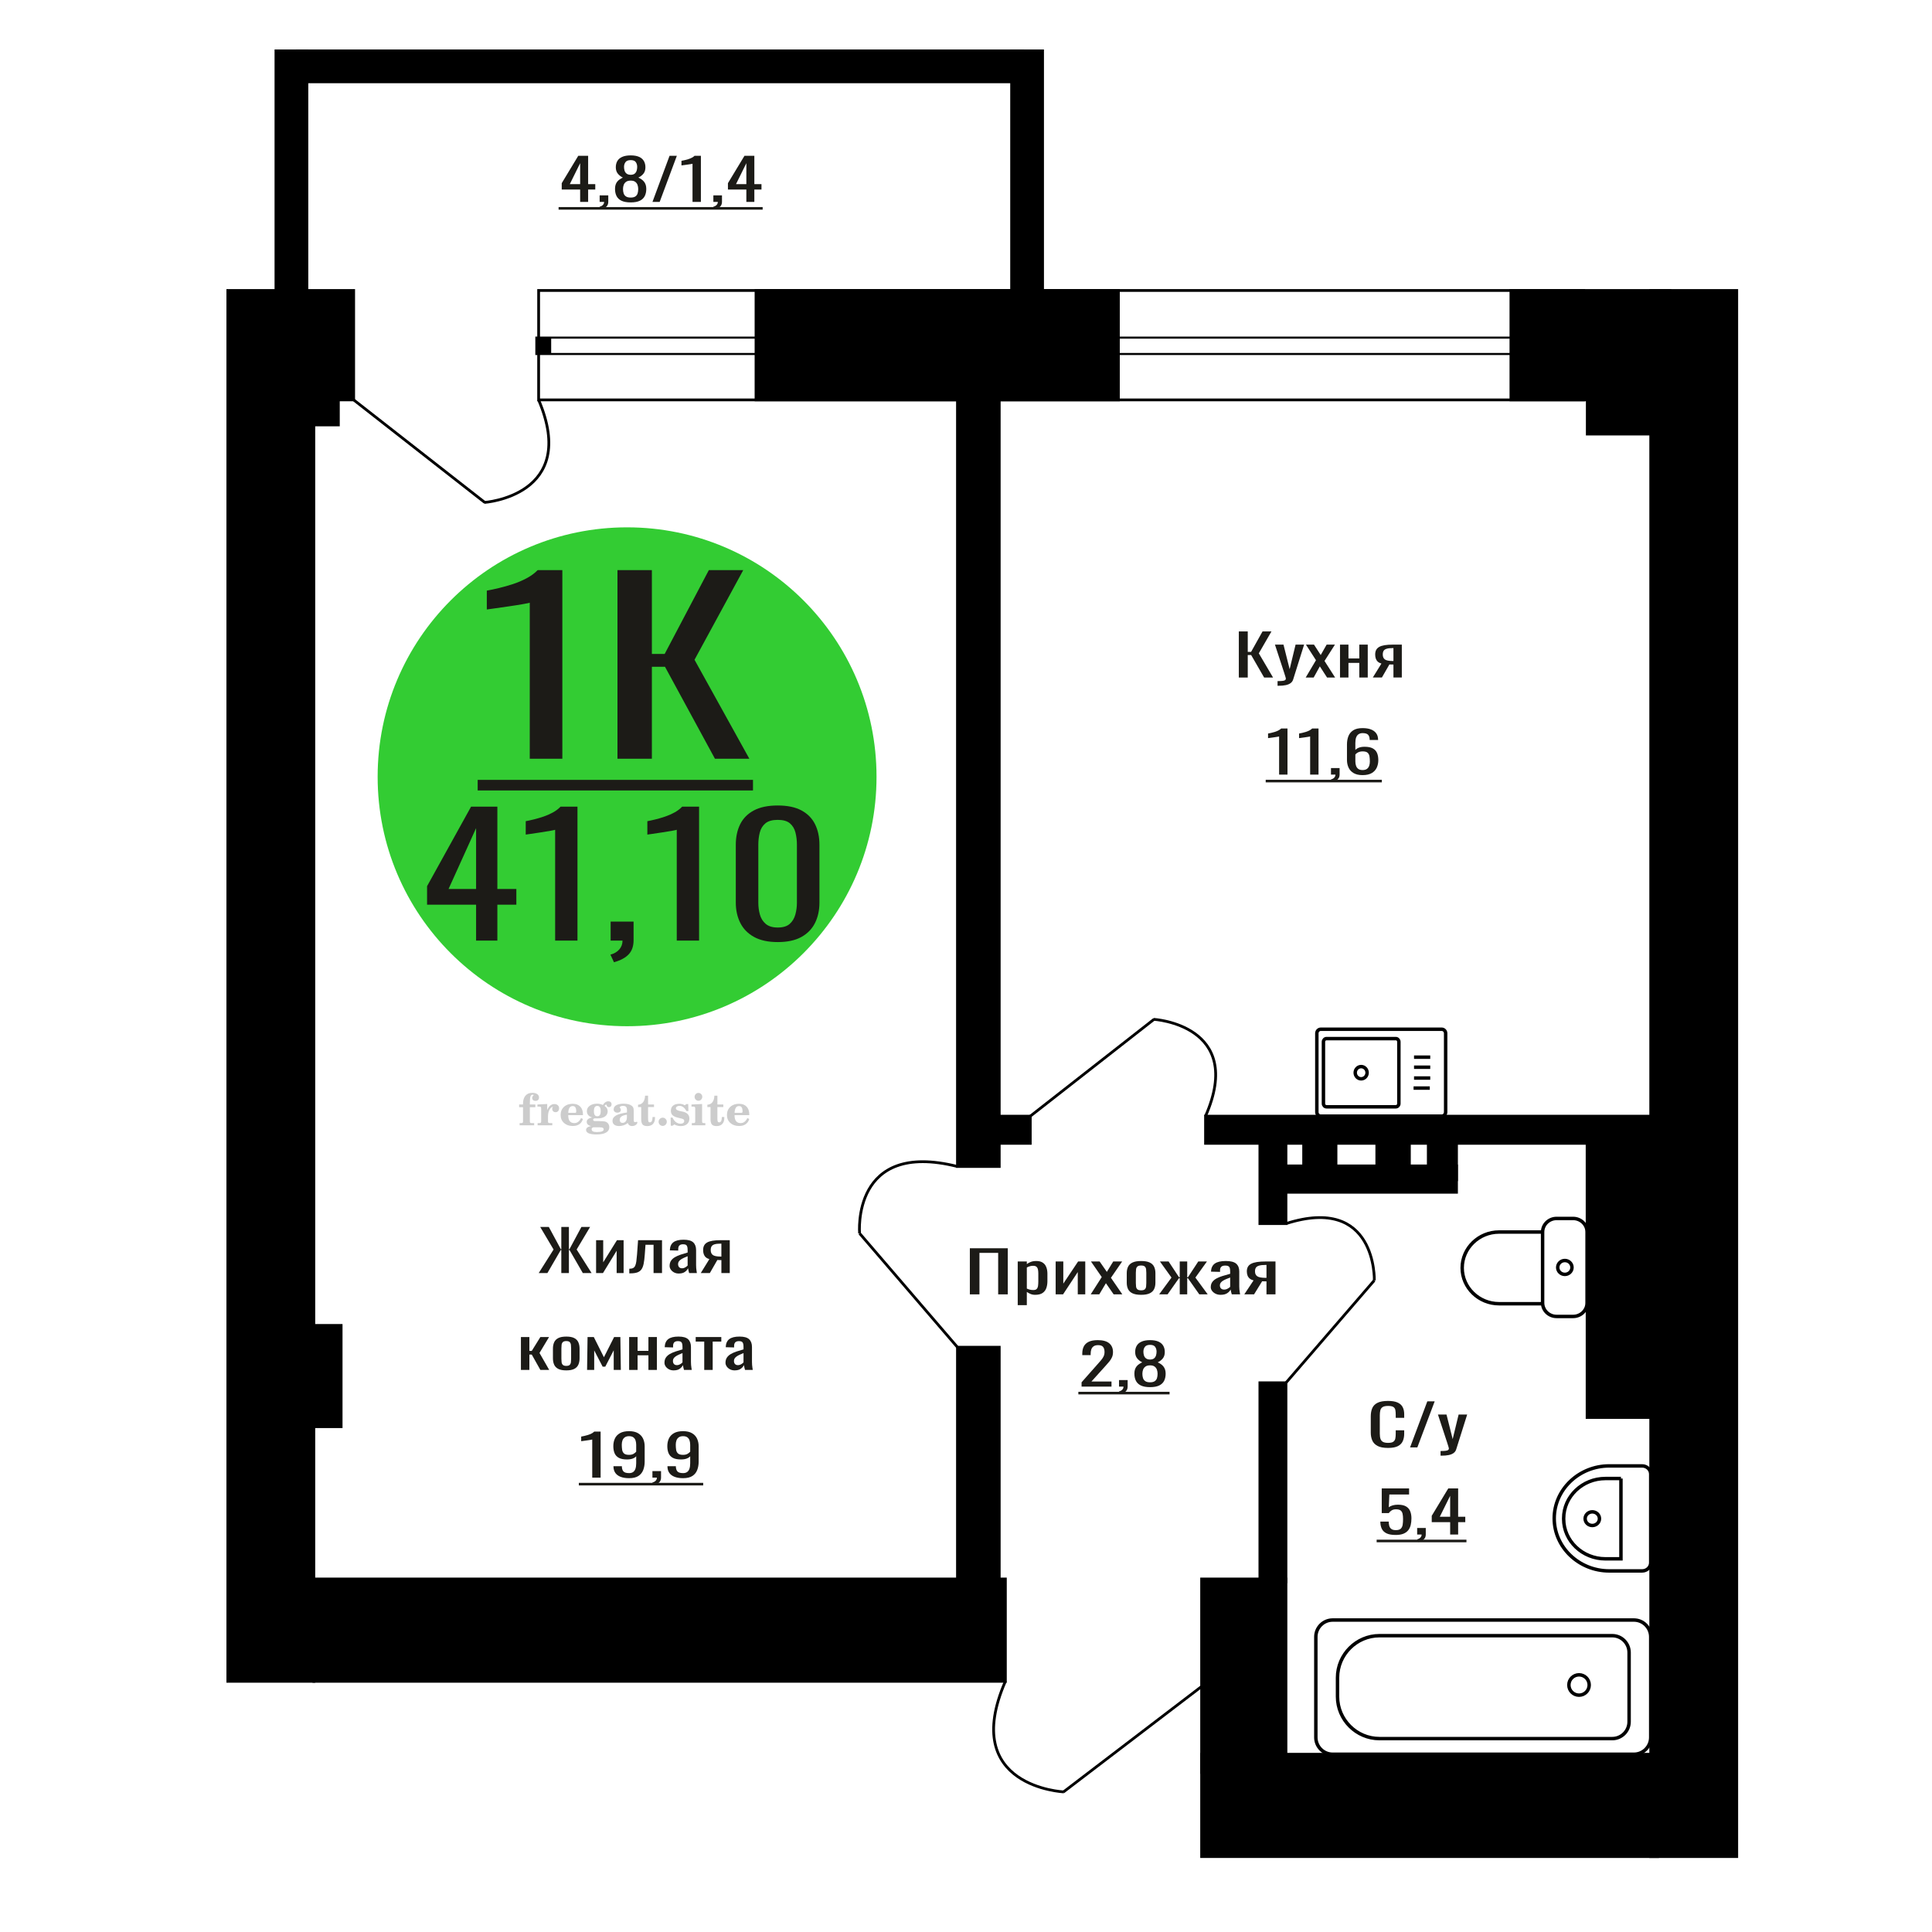 <?xml version="1.0" encoding="UTF-8"?>
<!DOCTYPE svg PUBLIC "-//W3C//DTD SVG 1.1//EN" "http://www.w3.org/Graphics/SVG/1.1/DTD/svg11.dtd">
<!-- Creator: CorelDRAW 2019 -->
<svg xmlns="http://www.w3.org/2000/svg" xml:space="preserve" width="140mm" height="140mm" version="1.1" style="shape-rendering:geometricPrecision; text-rendering:geometricPrecision; image-rendering:optimizeQuality; fill-rule:evenodd; clip-rule:evenodd"
viewBox="0 0 14000 14000"
 xmlns:xlink="http://www.w3.org/1999/xlink">
 <defs>
  <style type="text/css">
   <![CDATA[
    .str0 {stroke:black;stroke-width:25;stroke-miterlimit:22.926}
    .str1 {stroke:black;stroke-width:20;stroke-miterlimit:22.926}
    .fil1 {fill:none}
    .fil3 {fill:black}
    .fil2 {fill:#1C1B17}
    .fil4 {fill:#33CC33}
    .fil0 {fill:#1C1B17;fill-rule:nonzero}
    .fil5 {fill:#CCCCCC;fill-rule:nonzero}
   ]]>
  </style>
 </defs>
 <g id="Слой_x0020_1">
  <path class="fil0" d="M10058.24 10492.25c-32.92,0 -58.47,-4.95 -76.65,-14.84 -18.17,-9.9 -30.8,-23.24 -37.89,-40.01 -7.07,-16.77 -10.62,-35.46 -10.62,-56.08l0 -117.94c0,-22.55 3.55,-42.21 10.62,-58.98 7.09,-16.77 19.72,-29.76 37.89,-38.97 18.18,-9.21 43.73,-13.81 76.65,-13.81 29.07,0 52.12,3.85 69.16,11.54 17.03,7.7 29.27,18.7 36.74,33 7.46,14.29 11.19,31.47 11.19,51.54l0 26.4 -61.42 0 0 -23.51c0,-12.37 -0.86,-23.3 -2.59,-32.78 -1.72,-9.49 -6.4,-16.84 -14.05,-22.07 -7.66,-5.22 -20.48,-7.83 -38.46,-7.83 -18.38,0 -31.77,2.82 -40.19,8.45 -8.42,5.64 -13.88,13.61 -16.36,23.92 -2.49,10.31 -3.73,22.34 -3.73,36.08l0 132.38c0,16.77 1.91,30.04 5.74,39.8 3.83,9.76 10.15,16.7 18.94,20.82 8.8,4.13 20.67,6.19 35.6,6.19 17.59,0 30.23,-2.82 37.88,-8.46 7.65,-5.63 12.44,-13.4 14.36,-23.3 1.9,-9.89 2.86,-21.44 2.86,-34.64l0 -24.74 61.42 0 0 24.74c0,20.35 -3.44,38.29 -10.33,53.82 -6.89,15.53 -18.75,27.63 -35.59,36.29 -16.83,8.66 -40.57,12.99 -71.17,12.99z"/>
  <polygon id="1" class="fil0" points="10217.81,10488.54 10342.95,10154.5 10396.33,10154.5 10270.62,10488.54 "/>
  <path id="2" class="fil0" d="M10438.81 10548.34l0 -33.82c14.92,0 26.78,-0.48 35.59,-1.44 8.8,-0.97 15.12,-2.75 18.93,-5.36 3.83,-2.62 5.75,-6.26 5.75,-10.93 0,-2.48 -1.33,-7.98 -4.02,-16.5 -2.67,-8.52 -5.54,-17.59 -8.6,-27.22l-66.59 -202.89 61.99 0 44.77 178.15 43.05 -178.15 62 0 -79.22 251.56c-3.43,11.54 -9.75,20.68 -18.94,27.42 -9.19,6.74 -20.95,11.62 -35.3,14.64 -14.35,3.02 -31.67,4.54 -51.95,4.54l-7.46 0z"/>
  <path class="fil1 str0" d="M11500.71 8927.76l0 513.35c0,54.09 -45.5,98.34 -101.11,98.34l-120.21 0c-55.61,0 -101.11,-44.25 -101.11,-98.34l0 -513.35c0,-54.09 45.5,-98.34 101.11,-98.34l120.21 0c55.61,0 101.11,44.25 101.11,98.34zm-322.43 0l0 519.49 -315.66 0c-146.88,0 -267.05,-116.88 -267.05,-259.74l0 -0.01c0,-142.86 120.17,-259.74 267.05,-259.74l315.66 0zm212.97 256.67c0,27.8 -23.18,50.34 -51.76,50.34 -28.58,0 -51.75,-22.54 -51.75,-50.34 0,-27.8 23.17,-50.34 51.75,-50.34 28.58,0 51.76,22.54 51.76,50.34z"/>
  <path class="fil0" d="M10113.68 11122.92c-27.64,0 -49.59,-3.85 -65.88,-11.55 -16.27,-7.7 -27.91,-18.83 -34.92,-33.4 -6.99,-14.57 -10.5,-31.89 -10.5,-51.96l60.76 0c0,9.89 1.13,19.59 3.4,29.07 2.28,9.49 7.11,17.32 14.49,23.51 7.38,6.18 18.64,9.28 33.79,9.28 16.65,0 28.57,-3.51 35.78,-10.52 7.18,-7.01 11.73,-16.5 13.61,-28.45 1.9,-11.96 2.85,-25.5 2.85,-40.63 0,-15.12 -1.14,-27.97 -3.41,-38.55 -2.27,-10.59 -7.01,-18.7 -14.2,-24.33 -7.19,-5.64 -18.55,-8.46 -34.06,-8.46 -12.49,0 -23.1,2.82 -31.81,8.46 -8.7,5.63 -15.14,12.02 -19.31,19.17l-51.66 0 0 -178.98 198.17 0 0 44.13 -143.09 0 -3.98 92.38c7.57,-5.78 16.94,-10.31 28.1,-13.61 11.17,-3.3 23.95,-4.95 38.34,-4.95 24.99,0 44.57,4.26 58.77,12.78 14.19,8.52 24.23,20.21 30.1,35.05 5.86,14.85 8.8,31.9 8.8,51.14 0,17.05 -1.71,32.92 -5.11,47.63 -3.4,14.71 -9.37,27.49 -17.89,38.35 -8.52,10.86 -20.16,19.32 -34.92,25.37 -14.76,6.04 -33.5,9.07 -56.22,9.07z"/>
  <path id="1" class="fil0" d="M10278.37 11173.64l-9.66 -18.97c10.22,-2.47 18.26,-6.8 24.13,-12.99 5.86,-6.18 8.8,-13.54 8.8,-22.06l-32.36 0 0 -47.42 62.46 0 0 46.6c0,14.57 -4.35,26.18 -13.06,34.84 -8.71,8.66 -22.15,15.33 -40.31,20z"/>
  <path id="2" class="fil0" d="M10508.35 11119.62l0 -89.49 -133.44 0 0 -46.19 119.81 -198.36 71.54 0 0 205.37 51.68 0 0 39.18 -51.68 0 0 89.49 -57.91 0zm-74.96 -128.67l74.96 0 0 -151.76 -74.96 151.76z"/>
  <polygon id="3" class="fil2" points="9975.69,11157.11 10626.45,11157.11 10626.45,11175.86 9975.69,11175.86 "/>
  <path class="fil1 str0" d="M11961.74 10681.68l0 642.64c0,32.54 -27.89,59.15 -61.99,59.15l-238.56 0c-219.31,0 -398.74,-171.21 -398.74,-380.47l0 -0.01c0,-209.26 179.43,-380.47 398.74,-380.47l238.56 0c34.1,0 61.99,26.62 61.99,59.16zm-215.74 32.17l0 581.99 -112.37 0c-166.5,0 -302.74,-129.99 -302.74,-288.87l0 -4.25c0,-158.87 136.24,-288.87 302.74,-288.87l112.37 0zm-155.68 291c0,27.34 -23.23,49.5 -51.88,49.5 -28.65,0 -51.88,-22.16 -51.88,-49.5 0,-27.34 23.23,-49.51 51.88,-49.51 28.65,0 51.88,22.17 51.88,49.51z"/>
  <path class="fil1 str1" d="M6228.89 8937.47c0,0 -60.3,-678.25 709.26,-484.62"/>
  <line class="fil1 str1" x1="6938.15" y1="9762.54" x2="6228.89" y2= "8937.47" />
  <polygon class="fil3 str1" points="10948.67,2104.87 10948.67,2897.78 12100.83,2897.78 12100.83,2104.87 "/>
  <polygon class="fil3 str1" points="12109.25,8122.11 11500.71,8122.11 11500.71,10271.75 12109.25,10271.75 "/>
  <circle class="fil4" cx="4544.09" cy="5628.85" r="1807.56"/>
  <path class="fil0" d="M3449.91 6815.86l0 -260.03 -355.24 0 0 -134.21 318.96 -576.39 190.45 0 0 596.76 137.56 0 0 113.84 -137.56 0 0 260.03 -154.17 0zm-199.54 -373.87l199.54 0 0 -440.98 -199.54 440.98z"/>
  <path id="1" class="fil0" d="M4022.8 6815.86l0 -802.87c-1.01,0.8 -12.35,3.2 -34.01,7.19 -21.67,4 -46.11,7.99 -73.32,11.99 -27.21,3.99 -51.39,7.58 -72.56,10.78 -21.15,3.2 -32.24,4.79 -33.25,4.79l0 -97.06c17.13,-3.2 37.04,-7.59 59.71,-13.18 22.68,-5.59 45.85,-12.38 69.53,-20.37 23.69,-7.99 46.36,-17.98 68.03,-29.96 21.66,-11.98 40.05,-25.96 55.17,-41.94l122.44 0 0 970.63 -161.74 0z"/>
  <path id="2" class="fil0" d="M4449.07 6972.84l-25.7 -55.12c27.21,-7.19 48.63,-19.78 64.25,-37.75 15.61,-17.98 23.42,-39.34 23.42,-64.11l-86.15 0 0 -137.81 166.27 0 0 135.41c0,42.34 -11.58,76.1 -34.77,101.26 -23.17,25.17 -58.95,44.54 -107.32,58.12z"/>
  <path id="3" class="fil0" d="M4904.06 6815.86l0 -802.87c-1.01,0.8 -12.35,3.2 -34.01,7.19 -21.67,4 -46.1,7.99 -73.31,11.99 -27.21,3.99 -51.39,7.58 -72.56,10.78 -21.16,3.2 -32.24,4.79 -33.25,4.79l0 -97.06c17.13,-3.2 37.03,-7.59 59.7,-13.18 22.68,-5.59 45.85,-12.38 69.53,-20.37 23.69,-7.99 46.36,-17.98 68.03,-29.96 21.66,-11.98 40.05,-25.96 55.18,-41.94l122.44 0 0 970.63 -161.75 0z"/>
  <path id="4" class="fil0" d="M5635.68 6826.64c-69.53,0 -126.73,-12.38 -171.57,-37.14 -44.85,-24.77 -78.1,-58.72 -99.76,-101.86 -21.67,-43.14 -32.5,-92.27 -32.5,-147.39l0 -418.21c0,-56.72 10.58,-106.45 31.75,-149.19 21.15,-42.74 54.16,-76.09 99.01,-100.06 44.84,-23.97 102.53,-35.95 173.07,-35.95 70.54,0 127.99,11.98 172.33,35.95 44.34,23.97 77.08,57.32 98.25,100.06 21.17,42.74 31.74,92.47 31.74,149.19l0 418.21c0,55.92 -10.82,105.45 -32.49,148.59 -21.68,43.14 -54.68,76.89 -99.02,101.26 -44.34,24.36 -101.28,36.54 -170.81,36.54zm0 -105.45c38.3,0 67.27,-8.78 86.93,-26.36 19.64,-17.57 33.25,-40.14 40.8,-67.7 7.56,-27.56 11.35,-56.12 11.35,-85.68l0 -420.61c0,-31.16 -3.54,-60.51 -10.59,-88.08 -7.05,-27.56 -20.41,-49.73 -40.06,-66.5 -19.64,-16.78 -49.12,-25.17 -88.43,-25.17 -39.29,0 -69.03,8.39 -89.18,25.17 -20.16,16.77 -33.76,38.94 -40.81,66.5 -7.05,27.57 -10.59,56.92 -10.59,88.08l0 420.61c0,29.56 3.79,58.12 11.34,85.68 7.56,27.56 21.66,50.13 42.33,67.7 20.66,17.58 49.62,26.36 86.91,26.36z"/>
  <path class="fil0" d="M3838.79 5497.9l0 -1130.3c-1.46,1.12 -18.03,4.5 -49.66,10.12 -31.63,5.62 -67.3,11.25 -107.03,16.87 -39.72,5.62 -75.04,10.68 -105.92,15.18 -30.9,4.5 -47.09,6.75 -48.56,6.75l0 -136.65c25.01,-4.5 54.06,-10.68 87.17,-18.56 33.1,-7.87 66.94,-17.43 101.52,-28.67 34.57,-11.25 67.68,-25.31 99.31,-42.18 31.63,-16.87 58.48,-36.55 80.55,-59.05l178.76 0 0 1366.49 -236.14 0z"/>
  <polygon id="1" class="fil0" points="4474.38,5497.9 4474.38,4131.41 4723.77,4131.41 4723.77,4738.74 4816.45,4738.74 5136.46,4131.41 5385.83,4131.41 5032.73,4780.92 5429.97,5497.9 5180.59,5497.9 4818.66,4831.53 4723.77,4831.53 4723.77,5497.9 "/>
  <polygon id="2" class="fil2" points="3461.41,5651.27 5456.46,5651.27 5456.46,5727.95 3461.41,5727.95 "/>
  <path class="fil5" d="M3761.88 8023.5l0 -20 28.15 0 0 -6.35c0,-24.71 5.87,-43.87 17.67,-57.58 11.8,-13.7 28.37,-20.53 49.64,-20.53 14.92,0 26.72,3.07 35.45,9.16 8.74,6.08 13.13,14.28 13.13,24.6 0,7.68 -2.33,13.71 -6.99,18.1 -4.65,4.39 -11.11,6.56 -19.42,6.56 -6.82,0 -12.38,-2.01 -16.67,-6.03 -4.28,-4.02 -6.45,-9.21 -6.45,-15.5 0,-6.62 2.96,-12.49 8.94,-17.68 1.22,-1.22 1.85,-2.01 1.85,-2.33 0,-1.11 -0.53,-1.96 -1.53,-2.43 -1.06,-0.53 -2.75,-0.8 -5.13,-0.8 -7.89,0 -13.34,4.03 -16.36,12.02 -3.07,7.99 -4.6,24.23 -4.6,48.73l0 10.06 39.95 0 0 20 -39.95 0 0 102.87c0,4.66 0.95,7.83 2.91,9.52 1.96,1.7 5.72,2.54 11.27,2.54l16.94 0 0 15.88 -105.41 0 0 -15.88 13.91 -0.31c4.24,-0.21 7.09,-1.11 8.63,-2.81 1.48,-1.64 2.22,-4.6 2.22,-8.94l0 -102.87 -28.15 0z"/>
  <path id="1" class="fil5" d="M3895.76 8154.31l0 -15.88 14.87 -0.31c4.34,-0.32 7.25,-1.27 8.68,-2.86 1.43,-1.59 2.17,-4.55 2.17,-8.89l0 -95.04c0,-5.08 -1.11,-8.47 -3.39,-10.11 -2.27,-1.64 -6.98,-2.48 -14.13,-2.48 -0.95,0 -2.48,0.05 -4.6,0.16 -2.12,0.1 -3.7,0.15 -4.87,0.15l0 -15.55 70.75 -3.5 0 43.71c6.25,-14.34 13.65,-25.18 22.39,-32.49 8.67,-7.25 18.46,-10.9 29.42,-10.9 10.16,0 18.41,2.86 24.76,8.52 6.35,5.72 9.53,12.97 9.53,21.86 0,8.67 -2.33,15.61 -7.04,20.85 -4.71,5.23 -10.9,7.83 -18.57,7.83 -7.15,0 -12.97,-2.28 -17.47,-6.88 -4.49,-4.61 -6.77,-10.59 -6.77,-17.94 0,-2.91 0.48,-5.56 1.43,-8.04 0.9,-2.49 2.38,-4.87 4.34,-7.15 -11.8,3.81 -20.75,12.01 -26.94,24.5 -6.19,12.49 -9.31,28.79 -9.31,48.84l0 33.66c0,4.34 0.74,7.3 2.22,8.94 1.54,1.7 4.39,2.6 8.63,2.81l20.27 0.31 0 15.88 -106.37 0z"/>
  <path id="2" class="fil5" d="M4210.14 8101.92l13.97 6.67c-4.97,16.62 -13.65,29.26 -26.09,37.89 -12.48,8.62 -28.31,12.91 -47.51,12.91 -26.36,0 -47.58,-7.41 -63.77,-22.17 -16.14,-14.77 -24.23,-34.13 -24.23,-58.1 0,-23.92 8.04,-43.4 24.07,-58.32 16.09,-14.92 37.1,-22.38 63.03,-22.38 23.65,0 42.01,6.82 55.14,20.53 13.12,13.65 19.68,32.86 19.68,57.52l0 4.18 -106.68 0 0 2.17c0,18.36 3.7,32.23 11.06,41.59 7.41,9.37 18.41,14.02 32.97,14.02 10.63,0 20,-3.06 28.04,-9.2 8.1,-6.14 14.87,-15.24 20.32,-27.31zm-92.39 -37.78l48.79 0c3.33,0 5.66,-0.74 6.98,-2.17 1.33,-1.43 2.02,-4.07 2.02,-7.94 0,-13.65 -2.07,-23.6 -6.14,-29.79 -4.08,-6.19 -10.48,-9.31 -19.26,-9.31 -10.11,0 -17.84,4.07 -23.18,12.17 -5.29,8.15 -8.36,20.48 -9.21,37.04z"/>
  <path id="3" class="fil5" d="M4282.74 8160.08c-10.26,-2.59 -17.99,-6.41 -23.23,-11.54 -5.23,-5.13 -7.83,-11.43 -7.83,-19 0,-8.36 3.44,-15.24 10.37,-20.69 6.94,-5.39 16.94,-9.1 29.96,-11.06 -12.81,-3.43 -22.55,-9.04 -29.27,-16.93 -6.72,-7.83 -10.1,-17.41 -10.1,-28.68 0,-16.09 6.82,-29.21 20.47,-39.26 13.66,-10.11 31.49,-15.14 53.5,-15.14 7.78,0 15.08,0.8 22.02,2.33 6.93,1.54 13.65,3.86 20.16,6.93l5.45 -7.88c4.23,-6.03 9.31,-10.64 15.18,-13.92 5.88,-3.28 12.02,-4.92 18.42,-4.92 7.04,0 12.75,2.01 17.2,6.03 4.44,4.08 6.67,9.26 6.67,15.56 0,6.19 -1.7,11.27 -5.14,15.13 -3.38,3.87 -7.83,5.82 -13.28,5.82 -3.76,0 -6.93,-0.79 -9.63,-2.38 -2.7,-1.64 -4.87,-4.07 -6.51,-7.35 -0.63,-1.27 -1,-2.81 -1.22,-4.66 -0.31,-2.59 -1.43,-3.91 -3.28,-4.02 -1.85,0 -3.91,0.9 -6.19,2.7 -2.27,1.8 -4.13,4.07 -5.55,6.82 7.83,5.4 13.54,11.17 17.14,17.36 3.6,6.25 5.4,13.39 5.4,21.43 0,16.14 -6.56,28.79 -19.63,37.94 -13.07,9.16 -31.23,13.76 -54.46,13.76 -1.95,0 -4.71,-0.1 -8.25,-0.32 -3.49,-0.21 -6.03,-0.31 -7.57,-0.31 -4.87,0 -8.68,0.9 -11.37,2.75 -2.76,1.8 -4.13,4.29 -4.13,7.46 0,3.65 1.21,6.19 3.65,7.62 2.43,1.43 6.67,2.17 12.75,2.17l23.02 0c12.07,0 22.6,0.37 31.54,1.16 8.99,0.8 15.13,1.8 18.57,3.02 8.68,3.12 15.45,8.26 20.32,15.5 4.87,7.25 7.31,15.62 7.31,25.09 0,16.72 -7.94,29.58 -23.82,38.57 -15.87,9 -38.63,13.5 -68.31,13.5 -25.24,0 -44.24,-2.75 -56.99,-8.2 -12.76,-5.51 -19.16,-13.66 -19.16,-24.5 0,-7.15 3.12,-13.08 9.31,-17.89 6.19,-4.82 15.03,-8.15 26.51,-10zm15.62 8.84c-4.03,1.64 -6.88,3.54 -8.58,5.66 -1.69,2.11 -2.54,4.87 -2.54,8.31 0,6.93 3.02,12.06 9,15.34 5.98,3.33 15.29,4.98 27.94,4.98 17.14,0 29.84,-1.59 38.05,-4.71 8.2,-3.18 12.33,-8.05 12.33,-14.72 0,-5.23 -2.23,-9.04 -6.67,-11.37 -4.45,-2.33 -12.07,-3.49 -22.86,-3.49l-46.67 0zm5.39 -117.59c0,13.07 1.96,22.6 5.88,28.58 3.97,5.98 10.1,8.99 18.52,8.99 8.46,0 14.71,-3.01 18.78,-9.1 4.02,-6.03 6.04,-15.5 6.04,-28.47 0,-12.7 -2.02,-22.12 -6.04,-28.2 -4.07,-6.09 -10.32,-9.16 -18.78,-9.16 -8.42,0 -14.55,3.07 -18.52,9.16 -3.92,6.08 -5.88,15.5 -5.88,28.2z"/>
  <path id="4" class="fil5" d="M4542.88 8077.47c-18.79,3.02 -32.17,7.47 -40.11,13.34 -7.99,5.87 -11.96,14.13 -11.96,24.82 0,6.51 1.8,11.64 5.34,15.5 3.55,3.81 8.37,5.72 14.35,5.72 9.78,0 17.67,-3.65 23.54,-10.96 5.88,-7.3 8.84,-17.3 8.84,-30l0 -18.42zm49.21 40.22c0,5.08 0.9,8.68 2.7,10.85 1.8,2.17 4.76,3.23 8.79,3.23 1.85,0 3.96,-0.53 6.35,-1.64 2.38,-1.06 3.86,-1.59 4.49,-1.59 1.22,0 2.23,0.37 2.97,1.22 0.68,0.84 1.06,2.01 1.06,3.59 0,6.62 -3.76,12.65 -11.33,18.16 -7.57,5.45 -16.61,8.2 -27.15,8.2 -7.88,0 -14.6,-2.07 -20.16,-6.25 -5.61,-4.18 -8.89,-9.57 -9.94,-16.14 -8.68,7.09 -18.53,12.6 -29.53,16.51 -11.01,3.92 -22.33,5.88 -34.03,5.88 -15.18,0 -26.99,-3.28 -35.35,-9.9 -8.36,-6.61 -12.54,-15.93 -12.54,-27.94 0,-15.98 8.42,-28.84 25.19,-38.47 16.78,-9.68 43.34,-16.93 79.59,-21.8l0 -17.25c0,-11.17 -2.22,-19.05 -6.67,-23.71 -4.44,-4.65 -11.85,-6.98 -22.17,-6.98 -6.72,0 -12.38,1.11 -16.94,3.33 -4.6,2.22 -6.93,4.82 -6.93,7.67 0,0.74 1.38,2.86 4.13,6.41 2.75,3.49 4.13,7.41 4.13,11.8 0,5.98 -2.33,10.79 -7.04,14.5 -4.71,3.65 -10.85,5.5 -18.36,5.5 -7.68,0 -14.03,-2.22 -19.11,-6.67 -5.02,-4.44 -7.56,-10 -7.56,-16.72 0,-13.23 6.35,-23.49 19.05,-30.8 12.75,-7.25 30.69,-10.9 53.97,-10.9 13.02,0 24.45,1.33 34.35,3.97 9.84,2.59 17.99,6.51 24.39,11.64 5.08,3.97 8.63,8.42 10.64,13.44 2.01,4.98 3.01,12.65 3.01,22.97l0 67.89z"/>
  <path id="5" class="fil5" d="M4745.93 8094.3c0,0.74 0.1,1.85 0.26,3.34 0.16,1.48 0.21,2.59 0.21,3.33 0,18.57 -4.92,33.07 -14.76,43.5 -9.9,10.37 -23.6,15.56 -41.12,15.56 -15.98,0 -27.36,-3.76 -34.08,-11.33 -6.72,-7.51 -10.05,-20.8 -10.05,-39.85l0 -86.62 -22.86 0 0 -17.04c15.72,-1 27.94,-7.14 36.62,-18.31 8.68,-11.16 13.44,-26.93 14.29,-47.2l21.8 0 0 63.82 42.86 0 0 18.73 -42.86 0 0 84.14c0,10.74 1,17.88 2.96,21.38 1.96,3.54 5.4,5.29 10.37,5.29 6.09,0 10.69,-3.23 13.87,-9.63 3.12,-6.41 4.87,-16.09 5.18,-29.11l17.31 0z"/>
  <path id="6" class="fil5" d="M4802.07 8099.06c8.05,0 15.03,2.92 20.91,8.79 5.87,5.82 8.83,12.8 8.83,20.95 0,8.21 -2.91,15.24 -8.78,21.12 -5.82,5.87 -12.81,8.84 -20.96,8.84 -8.09,0 -15.02,-2.97 -20.85,-8.84 -5.87,-5.88 -8.78,-12.91 -8.78,-21.12 0,-8.04 2.96,-15.02 8.84,-20.9 5.87,-5.87 12.8,-8.84 20.79,-8.84z"/>
  <path id="7" class="fil5" d="M4859.75 8098.43l13.71 0c6.51,14.39 14.76,25.4 24.76,33.02 10.06,7.62 21.22,11.43 33.61,11.43 8.09,0 14.49,-1.8 19.2,-5.34 4.77,-3.6 7.15,-8.37 7.15,-14.4 0,-5.4 -2.07,-9.52 -6.25,-12.43 -4.18,-2.91 -13.07,-5.77 -26.72,-8.58 -23.44,-4.49 -39.95,-10.84 -49.53,-18.94 -9.58,-8.1 -14.34,-19.42 -14.34,-33.97 0,-16.14 5.34,-28.63 16.03,-37.47 10.69,-8.89 25.88,-13.33 45.51,-13.33 7.3,0 14.29,0.9 20.8,2.75 6.56,1.85 12.54,4.5 17.94,7.99l12.43 -8.52 13.07 0 1.54 50.8 -14.92 0c-5.56,-11.91 -12.76,-21.27 -21.54,-27.99 -8.79,-6.72 -18.21,-10.11 -28.31,-10.11 -7.68,0 -13.92,1.69 -18.73,5.13 -4.87,3.44 -7.31,7.73 -7.31,12.91 0,9.85 12.54,16.99 37.57,21.44 3.02,0.52 5.35,0.95 6.99,1.27 17.67,3.28 31.01,9.26 39.9,17.93 8.89,8.68 13.33,19.95 13.33,33.77 0,16.66 -5.61,29.84 -16.82,39.58 -11.22,9.79 -26.52,14.66 -45.94,14.66 -8.67,0 -16.93,-1.01 -24.66,-3.07 -7.77,-2.07 -14.76,-5.03 -21.11,-8.95l-13.65 9.48 -12.75 0 -0.96 -59.06z"/>
  <path id="8" class="fil5" d="M5033.37 7947.93c0,-7.88 2.7,-14.55 8.15,-20 5.45,-5.5 12.01,-8.25 19.79,-8.25 7.46,0 13.92,2.75 19.42,8.31 5.45,5.55 8.2,12.17 8.2,19.94 0,7.78 -2.7,14.45 -8.15,20.11 -5.45,5.67 -11.9,8.47 -19.47,8.47 -7.78,0 -14.34,-2.75 -19.79,-8.31 -5.45,-5.55 -8.15,-12.27 -8.15,-20.27zm54.29 178.39c0,4.44 0.74,7.51 2.17,9.1 1.48,1.59 4.39,2.49 8.73,2.7l12.6 0.31 0 15.88 -98.11 0 0 -15.88 13.81 -0.31c4.29,-0.21 7.2,-1.11 8.68,-2.81 1.53,-1.64 2.28,-4.65 2.28,-8.99l0 -95.04c0,-5.03 -1.12,-8.42 -3.39,-10.06 -2.28,-1.64 -6.93,-2.48 -13.97,-2.48 -0.95,0 -2.44,0.05 -4.61,0.16 -2.11,0.1 -3.75,0.15 -5.02,0.15l0 -15.55 76.83 -3.5 0 126.32z"/>
  <path id="9" class="fil5" d="M5248.22 8094.3c0,0.74 0.1,1.85 0.26,3.34 0.16,1.48 0.21,2.59 0.21,3.33 0,18.57 -4.92,33.07 -14.76,43.5 -9.9,10.37 -23.6,15.56 -41.12,15.56 -15.98,0 -27.36,-3.76 -34.08,-11.33 -6.72,-7.51 -10.05,-20.8 -10.05,-39.85l0 -86.62 -22.86 0 0 -17.04c15.72,-1 27.94,-7.14 36.62,-18.31 8.68,-11.16 13.44,-26.93 14.29,-47.2l21.8 0 0 63.82 42.86 0 0 18.73 -42.86 0 0 84.14c0,10.74 1,17.88 2.96,21.38 1.96,3.54 5.4,5.29 10.37,5.29 6.09,0 10.69,-3.23 13.87,-9.63 3.12,-6.41 4.87,-16.09 5.18,-29.11l17.31 0z"/>
  <path id="10" class="fil5" d="M5415.38 8101.92l13.97 6.67c-4.97,16.62 -13.65,29.26 -26.09,37.89 -12.48,8.62 -28.31,12.91 -47.51,12.91 -26.36,0 -47.58,-7.41 -63.77,-22.17 -16.14,-14.77 -24.23,-34.13 -24.23,-58.1 0,-23.92 8.04,-43.4 24.07,-58.32 16.09,-14.92 37.1,-22.38 63.03,-22.38 23.65,0 42.01,6.82 55.14,20.53 13.12,13.65 19.68,32.86 19.68,57.52l0 4.18 -106.68 0 0 2.17c0,18.36 3.7,32.23 11.06,41.59 7.41,9.37 18.41,14.02 32.97,14.02 10.63,0 20,-3.06 28.04,-9.2 8.1,-6.14 14.87,-15.24 20.32,-27.31zm-92.39 -37.78l48.79 0c3.33,0 5.66,-0.74 6.98,-2.17 1.33,-1.43 2.02,-4.07 2.02,-7.94 0,-13.65 -2.07,-23.6 -6.14,-29.79 -4.08,-6.19 -10.48,-9.31 -19.26,-9.31 -10.11,0 -17.84,4.07 -23.18,12.17 -5.29,8.15 -8.36,20.48 -9.21,37.04z"/>
  <polygon class="fil3 str1" points="1650.8,2897.78 2274.21,2897.78 2274.21,12183.48 1650.8,12183.48 "/>
  <polygon class="fil0" points="8976.98,4909.53 8976.98,4575.49 9041.71,4575.49 9041.71,4723.95 9065.77,4723.95 9148.83,4575.49 9213.56,4575.49 9121.91,4734.26 9225.01,4909.53 9160.29,4909.53 9066.34,4746.64 9041.71,4746.64 9041.71,4909.53 "/>
  <path id="1" class="fil0" d="M9257.66 4969.33l0 -33.82c14.89,0 26.72,-0.48 35.51,-1.44 8.78,-0.97 15.09,-2.75 18.89,-5.36 3.82,-2.62 5.74,-6.26 5.74,-10.93 0,-2.48 -1.34,-7.98 -4.02,-16.5 -2.66,-8.52 -5.52,-17.59 -8.58,-27.22l-66.45 -202.89 61.87 0 44.67 178.15 42.96 -178.15 61.86 0 -79.04 251.56c-3.44,11.54 -9.74,20.68 -18.91,27.42 -9.17,6.74 -20.9,11.62 -35.22,14.64 -14.32,3.02 -31.6,4.54 -51.84,4.54l-7.44 0z"/>
  <polygon id="2" class="fil0" points="9461.57,4909.53 9536.03,4784.16 9463.29,4671.17 9521.71,4671.17 9570.41,4746.64 9613.36,4671.17 9673.52,4671.17 9597.9,4789.52 9674.65,4909.53 9616.23,4909.53 9564.11,4828.7 9519.42,4909.53 "/>
  <polygon id="3" class="fil0" points="9710.17,4909.53 9710.17,4671.17 9771.45,4671.17 9771.45,4771.38 9849.93,4771.38 9849.93,4671.17 9911.23,4671.17 9911.23,4909.53 9849.93,4909.53 9849.93,4803.55 9771.45,4803.55 9771.45,4909.53 "/>
  <path id="4" class="fil0" d="M9947.88 4909.53l62.44 -101.04c-10.69,-3.02 -19.38,-7.56 -26.06,-13.6 -6.68,-6.05 -11.56,-13.48 -14.61,-22.27 -3.05,-8.8 -4.57,-18.7 -4.57,-29.7 0,-12.64 2.29,-23.5 6.86,-32.57 4.58,-9.08 11.85,-16.5 21.78,-22.27 9.91,-5.78 23.1,-10.04 39.51,-12.79 16.42,-2.75 36.66,-4.12 60.72,-4.12l64.15 0 0 238.36 -60.71 0 0 -94.02c-6.11,0 -11.26,-0.07 -15.47,-0.21 -4.2,-0.14 -8.78,-0.34 -13.74,-0.62l-54.42 94.85 -65.88 0zm142.63 -119.59c0.77,0 2,0 3.73,0 1.72,0 2.76,0 3.15,0l0 -93.62c-0.39,0 -1.43,0 -3.15,0 -1.73,0 -2.77,0 -3.16,0 -17.94,0 -32.16,1.59 -42.67,4.75 -10.5,3.16 -17.84,8.11 -22.05,14.84 -4.2,6.74 -6.29,15.74 -6.29,27.01 0,15.68 4.86,27.36 14.59,35.06 9.74,7.7 28.35,11.68 55.85,11.96z"/>
  <polygon class="fil0" points="7027.88,9379.43 7027.88,9045.39 7302.73,9045.39 7302.73,9379.43 7233.09,9379.43 7233.09,9078.8 7097.51,9078.8 7097.51,9379.43 "/>
  <path id="1" class="fil0" d="M7374.83 9457.78l0 -316.71 65.93 0 0 18.97c7.82,-6.05 17.26,-11.27 28.35,-15.67 11.1,-4.4 24.25,-6.6 39.45,-6.6 18.48,0 33.17,3.23 44.05,9.69 10.9,6.46 19.01,14.57 24.34,24.33 5.35,9.76 8.84,19.66 10.48,29.69 1.64,10.04 2.47,18.63 2.47,25.78l0 57.73c0,16.77 -2.47,32.65 -7.4,47.63 -4.92,14.99 -13.85,27.08 -26.79,36.29 -12.95,9.21 -31.13,13.82 -54.55,13.82 -12.73,0 -24.03,-2.13 -33.89,-6.39 -9.86,-4.26 -18.69,-9.14 -26.51,-14.64l0 96.08 -65.93 0zm113.39 -109.69c11.51,0 19.73,-2.82 24.64,-8.46 4.93,-5.63 8.03,-13.26 9.25,-22.88 1.24,-9.63 1.86,-20.21 1.86,-31.76l0 -57.73c0,-9.9 -0.83,-19.04 -2.47,-27.43 -1.64,-8.38 -5.14,-15.05 -10.48,-20 -5.34,-4.95 -13.76,-7.42 -25.26,-7.42 -8.63,0 -16.85,1.24 -24.66,3.71 -7.8,2.48 -14.59,5.36 -20.34,8.66l0 152.59c6.17,3.02 13.15,5.56 20.97,7.63 7.8,2.06 16.63,3.09 26.49,3.09z"/>
  <polygon id="2" class="fil0" points="7649.68,9379.43 7649.68,9141.07 7705.14,9141.07 7705.14,9301.49 7812.37,9141.07 7864.14,9141.07 7864.14,9379.43 7809.91,9379.43 7809.91,9217.77 7703.3,9379.43 "/>
  <polygon id="3" class="fil0" points="7903.57,9379.43 7983.68,9254.06 7905.42,9141.07 7968.28,9141.07 8020.67,9216.54 8066.87,9141.07 8131.59,9141.07 8050.24,9259.42 8132.82,9379.43 8069.97,9379.43 8013.88,9298.6 7965.81,9379.43 "/>
  <path id="4" class="fil0" d="M8269.01 9382.73c-26.3,0 -47.04,-3.57 -62.24,-10.72 -15.2,-7.15 -25.98,-17.32 -32.35,-30.52 -6.37,-13.2 -9.55,-28.73 -9.55,-46.6l0 -69.28c0,-17.87 3.18,-33.41 9.55,-46.6 6.37,-13.2 17.15,-23.37 32.35,-30.52 15.2,-7.15 35.94,-10.72 62.24,-10.72 26.29,0 46.94,3.57 61.93,10.72 15,7.15 25.68,17.32 32.05,30.52 6.37,13.19 9.55,28.73 9.55,46.6l0 69.28c0,17.87 -3.18,33.4 -9.55,46.6 -6.37,13.2 -17.05,23.37 -32.05,30.52 -14.99,7.15 -35.64,10.72 -61.93,10.72zm0 -32.58c12.73,0 21.67,-2.47 26.81,-7.42 5.12,-4.95 8.22,-11.48 9.23,-19.59 1.04,-8.11 1.54,-16.57 1.54,-25.36l0 -74.65c0,-9.07 -0.5,-17.59 -1.54,-25.56 -1.01,-7.98 -4.11,-14.51 -9.23,-19.59 -5.14,-5.09 -14.08,-7.63 -26.81,-7.63 -12.73,0 -21.77,2.54 -27.12,7.63 -5.34,5.08 -8.52,11.61 -9.55,19.59 -1.03,7.97 -1.54,16.49 -1.54,25.56l0 74.65c0,8.79 0.51,17.25 1.54,25.36 1.03,8.11 4.21,14.64 9.55,19.59 5.35,4.95 14.39,7.42 27.12,7.42z"/>
  <polygon id="5" class="fil0" points="8399.66,9379.43 8489.02,9257.77 8405.2,9141.07 8468.06,9141.07 8543.86,9255.71 8548.8,9255.71 8548.8,9141.07 8603.02,9141.07 8603.02,9255.71 8607.96,9255.71 8683.14,9141.07 8745.99,9141.07 8662.19,9257.77 8751.53,9379.43 8690.53,9379.43 8607.96,9262.31 8603.02,9262.31 8603.02,9379.43 8548.8,9379.43 8548.8,9262.31 8543.25,9262.31 8460.67,9379.43 "/>
  <path id="6" class="fil0" d="M8845.21 9382.73c-13.97,0 -26.3,-2.68 -36.98,-8.04 -10.67,-5.36 -19.1,-12.24 -25.26,-20.62 -6.17,-8.39 -9.25,-17.25 -9.25,-26.6 0,-14.85 3.69,-27.36 11.09,-37.53 7.4,-10.17 17.57,-18.76 30.51,-25.77 12.95,-7.01 27.93,-13.13 44.98,-18.35 17.05,-5.23 35.03,-10.31 53.93,-15.26l0 -16.91c0,-9.62 -0.82,-17.6 -2.46,-23.92 -1.64,-6.32 -5.04,-11.07 -10.18,-14.23 -5.14,-3.16 -12.83,-4.74 -23.1,-4.74 -9.04,0 -16.33,1.38 -21.88,4.12 -5.54,2.75 -9.56,6.67 -12.01,11.76 -2.47,5.08 -3.71,11.06 -3.71,17.94l0 11.96 -65.31 -1.65c0.82,-26.4 9.86,-45.85 27.1,-58.36 17.26,-12.51 43.97,-18.76 80.11,-18.76 35.34,0 60.4,6.46 75.18,19.38 14.8,12.92 22.19,31.62 22.19,56.09l0 108.87c0,7.42 0.32,14.57 0.93,21.44 0.61,6.88 1.44,13.27 2.47,19.18 1.03,5.91 1.95,11.48 2.76,16.7l-60.38 0c-1.23,-4.4 -2.78,-9.97 -4.62,-16.7 -1.86,-6.74 -3.19,-12.85 -4.01,-18.35 -4.11,9.34 -12.01,18.07 -23.73,26.18 -11.71,8.11 -27.84,12.17 -48.37,12.17zm25.88 -37.94c6.58,0 12.73,-1.24 18.49,-3.71 5.75,-2.48 10.89,-5.29 15.4,-8.46 4.52,-3.16 7.61,-5.7 9.25,-7.63l0 -67.63c-10.28,3.85 -19.93,7.7 -28.97,11.55 -9.04,3.85 -16.95,7.9 -23.72,12.16 -6.78,4.27 -12.11,9.08 -16.03,14.44 -3.9,5.36 -5.84,11.48 -5.84,18.35 0,9.62 2.66,17.18 8.01,22.68 5.33,5.5 13.13,8.25 23.41,8.25z"/>
  <path id="7" class="fil0" d="M9016.52 9379.43l67.17 -101.04c-11.49,-3.02 -20.84,-7.56 -28.03,-13.6 -7.19,-6.05 -12.43,-13.48 -15.72,-22.27 -3.27,-8.8 -4.92,-18.7 -4.92,-29.7 0,-12.64 2.47,-23.5 7.38,-32.57 4.93,-9.08 12.75,-16.5 23.43,-22.27 10.67,-5.78 24.86,-10.04 42.52,-12.79 17.66,-2.75 39.43,-4.12 65.32,-4.12l69.02 0 0 238.36 -65.32 0 0 -94.02c-6.57,0 -12.12,-0.07 -16.64,-0.21 -4.52,-0.14 -9.45,-0.34 -14.78,-0.62l-58.55 94.85 -70.88 0zm153.45 -119.59c0.83,0 2.16,0 4.01,0 1.85,0 2.97,0 3.39,0l0 -93.62c-0.42,0 -1.54,0 -3.39,0 -1.85,0 -2.97,0 -3.39,0 -19.31,0 -34.61,1.59 -45.91,4.75 -11.3,3.16 -19.2,8.11 -23.73,14.84 -4.51,6.74 -6.77,15.74 -6.77,27.01 0,15.68 5.23,27.36 15.71,35.06 10.47,7.7 30.5,11.68 60.08,11.96z"/>
  <path class="fil1 str0" d="M9570.94 8088.19l876.17 0c15.72,0 28.58,-13.23 28.58,-29.4l0 -571.17c0,-16.16 -12.86,-29.39 -28.58,-29.39l-876.17 0c-15.73,0 -28.59,13.23 -28.59,29.39l0 571.17c0,16.17 12.86,29.4 28.59,29.4zm41.66 -67.84l501.72 0c12.34,0 22.43,-10.37 22.43,-23.06l0 -448.15c0,-12.69 -10.09,-23.07 -22.43,-23.07l-501.72 0c-12.34,0 -22.43,10.38 -22.43,23.07l0 448.15c0,12.69 10.09,23.06 22.43,23.06zm250.86 -202.81c23.81,0 43.11,-19.84 43.11,-44.33 0,-24.48 -19.3,-44.33 -43.11,-44.33 -23.81,0 -43.1,19.85 -43.1,44.33 0,24.49 19.29,44.33 43.1,44.33zm379.84 67.12l117.49 0m-114.22 -72.94l117.49 0m-117.49 -78.16l117.49 0m-117.49 -72.94l117.49 0"/>
  <path class="fil1 str0" d="M11805.05 11974.58l0 502.11c0,66.99 -54.7,121.8 -121.56,121.8l-1687.44 0c-167.16,0 -303.92,-137.02 -303.92,-304.5l0 -136.71c0,-167.49 136.76,-304.5 303.92,-304.5l1687.44 0c66.86,0 121.56,54.8 121.56,121.8zm156.69 -113.42l0 728.93c0,67 -54.7,121.81 -121.55,121.81l-2183.52 0c-66.86,0 -121.55,-54.81 -121.55,-121.81l0 -728.93c0,-66.98 54.69,-121.8 121.55,-121.8l2183.52 0c66.85,0 121.55,54.82 121.55,121.8zm-445.79 348.94c0,40.75 -32.97,73.79 -73.65,73.79 -40.67,0 -73.65,-33.04 -73.65,-73.79 0,-40.75 32.98,-73.79 73.65,-73.79 40.68,0 73.65,33.04 73.65,73.79z"/>
  <polygon class="fil1 str1" points="11475.86,2104.87 11475.86,2897.78 3903.11,2897.78 3903.11,2104.87 "/>
  <polygon class="fil3 str1" points="2562.8,2104.87 2562.8,2897.78 1650.8,2897.78 1650.8,2104.87 "/>
  <path class="fil0" d="M4291.57 10707.72l0 -276.3c-0.38,0.27 -4.64,1.1 -12.78,2.47 -8.14,1.38 -17.32,2.75 -27.54,4.13 -10.21,1.37 -19.3,2.61 -27.26,3.71 -7.95,1.1 -12.1,1.65 -12.49,1.65l0 -33.41c6.44,-1.1 13.92,-2.61 22.43,-4.53 8.52,-1.93 17.23,-4.26 26.12,-7.01 8.9,-2.75 17.42,-6.19 25.56,-10.31 8.14,-4.13 15.05,-8.94 20.72,-14.44l45.99 0 0 334.04 -60.75 0z"/>
  <path id="1" class="fil0" d="M4558.47 10711.43c-23.85,0 -44.2,-3.23 -61.05,-9.69 -16.84,-6.46 -29.62,-15.88 -38.33,-28.25 -8.71,-12.37 -13.26,-27.35 -13.63,-44.95 0,-0.55 0,-1.17 0,-1.85 0,-0.69 0,-1.31 0,-1.86l60.77 0c0,15.95 3.59,28.25 10.78,36.91 7.19,8.66 21.21,12.99 42.03,12.99 11.36,0 20.82,-2.54 28.39,-7.63 7.57,-5.09 13.25,-12.92 17.03,-23.51 3.79,-10.58 5.68,-23.98 5.68,-40.2l0 -50.73c-5.68,6.87 -14.11,12.44 -25.27,16.7 -11.17,4.26 -25.08,6.4 -41.74,6.4 -25.36,0 -45.23,-4.06 -59.62,-12.17 -14.39,-8.11 -24.51,-19.38 -30.38,-33.82 -5.86,-14.43 -8.8,-31.27 -8.8,-50.51 0,-20.35 3.78,-38.7 11.35,-55.06 7.57,-16.36 19.79,-29.35 36.63,-38.97 16.85,-9.62 38.9,-14.43 66.16,-14.43 26.49,0 48.07,4.88 64.73,14.64 16.65,9.76 28.86,22.88 36.63,39.38 7.75,16.5 11.64,34.92 11.64,55.26l0 112.17c0,21.45 -3.41,41.24 -10.22,59.38 -6.82,18.15 -18.37,32.65 -34.65,43.51 -16.27,10.86 -38.99,16.29 -68.13,16.29zm0 -169.08c13.25,0 24.03,-2.4 32.36,-7.22 8.33,-4.81 14.76,-10.1 19.31,-15.87l0 -49.49c0,-11.55 -1.52,-22.06 -4.55,-31.55 -3.03,-9.48 -8.32,-17.04 -15.89,-22.68 -7.57,-5.63 -17.98,-8.45 -31.23,-8.45 -13.26,0 -23.77,2.88 -31.52,8.66 -7.76,5.77 -13.24,13.26 -16.47,22.47 -3.22,9.21 -4.83,19.32 -4.83,30.31 0,13.2 0.85,25.43 2.56,36.71 1.71,11.27 6.25,20.27 13.63,27.01 7.38,6.73 19.58,10.1 36.63,10.1z"/>
  <path id="2" class="fil0" d="M4736.78 10761.74l-9.66 -18.97c10.22,-2.47 18.26,-6.8 24.13,-12.99 5.86,-6.18 8.8,-13.54 8.8,-22.06l-32.36 0 0 -47.42 62.46 0 0 46.6c0,14.57 -4.35,26.18 -13.06,34.84 -8.71,8.66 -22.15,15.33 -40.31,20z"/>
  <path id="3" class="fil0" d="M4949.73 10711.43c-23.85,0 -44.21,-3.23 -61.06,-9.69 -16.84,-6.46 -29.62,-15.88 -38.32,-28.25 -8.72,-12.37 -13.26,-27.35 -13.63,-44.95 0,-0.55 0,-1.17 0,-1.85 0,-0.69 0,-1.31 0,-1.86l60.76 0c0,15.95 3.6,28.25 10.78,36.91 7.19,8.66 21.21,12.99 42.03,12.99 11.36,0 20.82,-2.54 28.39,-7.63 7.58,-5.09 13.25,-12.92 17.04,-23.51 3.78,-10.58 5.67,-23.98 5.67,-40.2l0 -50.73c-5.67,6.87 -14.1,12.44 -25.27,16.7 -11.17,4.26 -25.07,6.4 -41.73,6.4 -25.37,0 -45.24,-4.06 -59.63,-12.17 -14.39,-8.11 -24.51,-19.38 -30.37,-33.82 -5.87,-14.43 -8.8,-31.27 -8.8,-50.51 0,-20.35 3.77,-38.7 11.34,-55.06 7.58,-16.36 19.79,-29.35 36.63,-38.97 16.86,-9.62 38.9,-14.43 66.17,-14.43 26.49,0 48.07,4.88 64.73,14.64 16.64,9.76 28.86,22.88 36.62,39.38 7.76,16.5 11.64,34.92 11.64,55.26l0 112.17c0,21.45 -3.4,41.24 -10.22,59.38 -6.81,18.15 -18.37,32.65 -34.64,43.51 -16.28,10.86 -39,16.29 -68.13,16.29zm0 -169.08c13.24,0 24.02,-2.4 32.35,-7.22 8.34,-4.81 14.77,-10.1 19.31,-15.87l0 -49.49c0,-11.55 -1.51,-22.06 -4.54,-31.55 -3.03,-9.48 -8.32,-17.04 -15.89,-22.68 -7.58,-5.63 -17.99,-8.45 -31.23,-8.45 -13.26,0 -23.77,2.88 -31.52,8.66 -7.77,5.77 -13.25,13.26 -16.47,22.47 -3.22,9.21 -4.84,19.32 -4.84,30.31 0,13.2 0.86,25.43 2.57,36.71 1.7,11.27 6.25,20.27 13.63,27.01 7.38,6.73 19.58,10.1 36.63,10.1z"/>
  <polygon id="4" class="fil2" points="4194.47,10745.21 5095.66,10745.21 5095.66,10763.96 4194.47,10763.96 "/>
  <polygon class="fil0" points="3903.67,9225.13 4011.36,9054.4 3914.55,8891.09 3977,8891.09 4064.06,9052.34 4067.49,9052.34 4067.49,8891.09 4122.48,8891.09 4122.48,9052.34 4126.49,9052.34 4212.99,8891.09 4275.99,8891.09 4178.62,9054.4 4286.88,9225.13 4223.29,9225.13 4127.06,9058.11 4122.48,9058.11 4122.48,9225.13 4067.49,9225.13 4067.49,9058.11 4063.49,9058.11 3966.68,9225.13 "/>
  <polygon id="1" class="fil0" points="4319.53,9225.13 4319.53,8986.77 4371.08,8986.77 4371.08,9147.19 4470.75,8986.77 4518.87,8986.77 4518.87,9225.13 4468.46,9225.13 4468.46,9063.47 4369.37,9225.13 "/>
  <path id="2" class="fil0" d="M4560.11 9227.19l0 -33.4c11.45,0 20.52,-1.65 27.21,-4.95 6.68,-3.3 11.83,-8.87 15.45,-16.7 3.64,-7.84 6.41,-18.42 8.31,-31.76 1.92,-13.33 3.64,-30.03 5.15,-50.1l7.46 -103.51 173.56 0 0 238.36 -61.3 0 0 -204.96 -58.42 0 -5.15 70.11c-1.92,27.22 -4.68,49.76 -8.31,67.63 -3.63,17.87 -9.26,31.82 -16.9,41.86 -7.63,10.03 -17.85,17.11 -30.64,21.24 -12.8,4.12 -29.31,6.18 -49.55,6.18l-6.87 0z"/>
  <path id="3" class="fil0" d="M4918.68 9228.43c-12.98,0 -24.44,-2.68 -34.37,-8.04 -9.92,-5.36 -17.75,-12.24 -23.48,-20.62 -5.73,-8.39 -8.59,-17.25 -8.59,-26.6 0,-14.85 3.43,-27.36 10.3,-37.53 6.88,-10.17 16.34,-18.76 28.36,-25.77 12.03,-7.01 25.96,-13.13 41.81,-18.35 15.85,-5.23 32.56,-10.31 50.13,-15.26l0 -16.91c0,-9.62 -0.76,-17.6 -2.29,-23.92 -1.53,-6.32 -4.68,-11.07 -9.46,-14.23 -4.78,-3.16 -11.93,-4.74 -21.47,-4.74 -8.41,0 -15.19,1.38 -20.34,4.12 -5.15,2.75 -8.89,6.67 -11.17,11.76 -2.29,5.08 -3.44,11.06 -3.44,17.94l0 11.96 -60.71 -1.65c0.76,-26.4 9.16,-45.85 25.19,-58.36 16.05,-12.51 40.87,-18.76 74.47,-18.76 32.85,0 56.14,6.46 69.88,19.38 13.75,12.92 20.62,31.62 20.62,56.09l0 108.87c0,7.42 0.29,14.57 0.86,21.44 0.57,6.88 1.34,13.27 2.3,19.18 0.95,5.91 1.82,11.48 2.57,16.7l-56.13 0c-1.14,-4.4 -2.59,-9.97 -4.3,-16.7 -1.72,-6.74 -2.95,-12.85 -3.72,-18.35 -3.82,9.34 -11.17,18.07 -22.05,26.18 -10.89,8.11 -25.88,12.17 -44.97,12.17zm24.06 -37.94c6.11,0 11.83,-1.24 17.18,-3.71 5.35,-2.48 10.13,-5.29 14.32,-8.46 4.2,-3.16 7.07,-5.7 8.6,-7.63l0 -67.63c-9.56,3.85 -18.53,7.7 -26.93,11.55 -8.4,3.85 -15.75,7.9 -22.04,12.16 -6.31,4.27 -11.27,9.08 -14.91,14.44 -3.62,5.36 -5.43,11.48 -5.43,18.35 0,9.62 2.47,17.18 7.45,22.68 4.95,5.5 12.2,8.25 21.76,8.25z"/>
  <path id="4" class="fil0" d="M5077.92 9225.13l62.43 -101.04c-10.68,-3.02 -19.38,-7.56 -26.06,-13.6 -6.68,-6.05 -11.55,-13.48 -14.61,-22.27 -3.04,-8.8 -4.57,-18.7 -4.57,-29.7 0,-12.64 2.29,-23.5 6.86,-32.57 4.59,-9.08 11.85,-16.5 21.78,-22.27 9.92,-5.78 23.1,-10.04 39.52,-12.79 16.42,-2.75 36.65,-4.12 60.71,-4.12l64.16 0 0 238.36 -60.71 0 0 -94.02c-6.12,0 -11.27,-0.07 -15.48,-0.21 -4.19,-0.14 -8.78,-0.34 -13.73,-0.62l-54.42 94.85 -65.88 0zm142.63 -119.59c0.76,0 2,0 3.72,0 1.73,0 2.77,0 3.16,0l0 -93.62c-0.39,0 -1.43,0 -3.16,0 -1.72,0 -2.76,0 -3.15,0 -17.95,0 -32.17,1.59 -42.67,4.75 -10.5,3.16 -17.85,8.11 -22.06,14.84 -4.19,6.74 -6.29,15.74 -6.29,27.01 0,15.68 4.86,27.36 14.6,35.06 9.74,7.7 28.35,11.68 55.85,11.96z"/>
  <polygon id="5" class="fil0" points="3774.79,9927.02 3774.79,9688.66 3836.07,9688.66 3836.07,9789.28 3853.27,9789.28 3915.7,9688.66 3978.71,9688.66 3909.4,9804.13 3979.85,9927.02 3915.7,9927.02 3853.27,9815.67 3836.07,9815.67 3836.07,9927.02 "/>
  <path id="6" class="fil0" d="M4103.58 9930.32c-24.45,0 -43.73,-3.57 -57.86,-10.72 -14.12,-7.15 -24.15,-17.32 -30.07,-30.52 -5.91,-13.2 -8.87,-28.73 -8.87,-46.6l0 -69.28c0,-17.87 2.96,-33.41 8.87,-46.6 5.92,-13.2 15.95,-23.37 30.07,-30.52 14.13,-7.15 33.41,-10.72 57.86,-10.72 24.43,0 43.62,3.57 57.55,10.72 13.95,7.15 23.88,17.32 29.8,30.52 5.92,13.19 8.87,28.73 8.87,46.6l0 69.28c0,17.87 -2.95,33.4 -8.87,46.6 -5.92,13.2 -15.85,23.37 -29.8,30.52 -13.93,7.15 -33.12,10.72 -57.55,10.72zm0 -32.58c11.83,0 20.14,-2.47 24.91,-7.42 4.77,-4.95 7.64,-11.48 8.59,-19.59 0.96,-8.11 1.43,-16.57 1.43,-25.36l0 -74.65c0,-9.07 -0.47,-17.59 -1.43,-25.56 -0.95,-7.98 -3.82,-14.51 -8.59,-19.59 -4.77,-5.09 -13.08,-7.63 -24.91,-7.63 -11.84,0 -20.24,2.54 -25.21,7.63 -4.96,5.08 -7.92,11.61 -8.88,19.59 -0.96,7.97 -1.43,16.49 -1.43,25.56l0 74.65c0,8.79 0.47,17.25 1.43,25.36 0.96,8.11 3.92,14.64 8.88,19.59 4.97,4.95 13.37,7.42 25.21,7.42z"/>
  <polygon id="7" class="fil0" points="4254.22,9927.02 4257.67,9688.66 4302.92,9688.66 4376.23,9835.06 4450.13,9688.66 4495.38,9688.66 4498.81,9927.02 4447.26,9927.02 4447.26,9784.75 4385.97,9903.51 4367.06,9903.51 4305.78,9785.57 4305.78,9927.02 "/>
  <polygon id="8" class="fil0" points="4558.95,9927.02 4558.95,9688.66 4620.23,9688.66 4620.23,9788.87 4698.71,9788.87 4698.71,9688.66 4760.01,9688.66 4760.01,9927.02 4698.71,9927.02 4698.71,9821.04 4620.23,9821.04 4620.23,9927.02 "/>
  <path id="9" class="fil0" d="M4881.45 9930.32c-12.99,0 -24.45,-2.68 -34.38,-8.04 -9.92,-5.36 -17.75,-12.24 -23.48,-20.62 -5.73,-8.39 -8.59,-17.25 -8.59,-26.6 0,-14.85 3.43,-27.36 10.3,-37.53 6.88,-10.17 16.34,-18.76 28.37,-25.77 12.02,-7.01 25.96,-13.13 41.8,-18.35 15.85,-5.23 32.56,-10.31 50.13,-15.26l0 -16.91c0,-9.62 -0.76,-17.6 -2.29,-23.92 -1.53,-6.32 -4.68,-11.07 -9.46,-14.23 -4.78,-3.16 -11.93,-4.74 -21.47,-4.74 -8.41,0 -15.18,1.38 -20.34,4.12 -5.15,2.75 -8.89,6.67 -11.16,11.76 -2.3,5.08 -3.45,11.06 -3.45,17.94l0 11.96 -60.71 -1.65c0.76,-26.4 9.17,-45.85 25.19,-58.36 16.05,-12.51 40.87,-18.76 74.47,-18.76 32.85,0 56.14,6.46 69.88,19.38 13.75,12.92 20.62,31.62 20.62,56.09l0 108.87c0,7.42 0.3,14.57 0.87,21.44 0.56,6.88 1.33,13.27 2.29,19.18 0.96,5.91 1.82,11.48 2.57,16.7l-56.13 0c-1.14,-4.4 -2.59,-9.97 -4.29,-16.7 -1.73,-6.74 -2.96,-12.85 -3.73,-18.35 -3.82,9.34 -11.16,18.07 -22.05,26.18 -10.89,8.11 -25.88,12.17 -44.96,12.17zm24.05 -37.94c6.11,0 11.84,-1.24 17.18,-3.71 5.35,-2.48 10.13,-5.29 14.32,-8.46 4.2,-3.16 7.07,-5.7 8.6,-7.63l0 -67.63c-9.55,3.85 -18.53,7.7 -26.93,11.55 -8.4,3.85 -15.75,7.9 -22.04,12.16 -6.31,4.27 -11.27,9.08 -14.91,14.44 -3.62,5.36 -5.43,11.48 -5.43,18.35 0,9.62 2.47,17.18 7.45,22.68 4.96,5.5 12.21,8.25 21.76,8.25z"/>
  <polygon id="10" class="fil0" points="5103.11,9927.02 5103.11,9721.65 5041.26,9721.65 5041.26,9688.66 5226.84,9688.66 5226.84,9721.65 5164.41,9721.65 5164.41,9927.02 "/>
  <path id="11" class="fil0" d="M5323.65 9930.32c-12.98,0 -24.44,-2.68 -34.37,-8.04 -9.92,-5.36 -17.75,-12.24 -23.48,-20.62 -5.73,-8.39 -8.59,-17.25 -8.59,-26.6 0,-14.85 3.43,-27.36 10.3,-37.53 6.88,-10.17 16.34,-18.76 28.36,-25.77 12.03,-7.01 25.96,-13.13 41.81,-18.35 15.85,-5.23 32.56,-10.31 50.13,-15.26l0 -16.91c0,-9.62 -0.76,-17.6 -2.29,-23.92 -1.53,-6.32 -4.68,-11.07 -9.46,-14.23 -4.78,-3.16 -11.93,-4.74 -21.47,-4.74 -8.41,0 -15.18,1.38 -20.34,4.12 -5.15,2.75 -8.89,6.67 -11.17,11.76 -2.29,5.08 -3.44,11.06 -3.44,17.94l0 11.96 -60.71 -1.65c0.76,-26.4 9.17,-45.85 25.19,-58.36 16.05,-12.51 40.87,-18.76 74.47,-18.76 32.85,0 56.14,6.46 69.88,19.38 13.75,12.92 20.62,31.62 20.62,56.09l0 108.87c0,7.42 0.29,14.57 0.86,21.44 0.57,6.88 1.34,13.27 2.3,19.18 0.95,5.91 1.82,11.48 2.57,16.7l-56.13 0c-1.14,-4.4 -2.59,-9.97 -4.29,-16.7 -1.73,-6.74 -2.96,-12.85 -3.73,-18.35 -3.82,9.34 -11.16,18.07 -22.05,26.18 -10.89,8.11 -25.88,12.17 -44.97,12.17zm24.06 -37.94c6.11,0 11.84,-1.24 17.18,-3.71 5.35,-2.48 10.13,-5.29 14.32,-8.46 4.2,-3.16 7.07,-5.7 8.6,-7.63l0 -67.63c-9.55,3.85 -18.53,7.7 -26.93,11.55 -8.4,3.85 -15.75,7.9 -22.04,12.16 -6.31,4.27 -11.27,9.08 -14.91,14.44 -3.62,5.36 -5.43,11.48 -5.43,18.35 0,9.62 2.47,17.18 7.45,22.68 4.95,5.5 12.21,8.25 21.76,8.25z"/>
  <polygon class="fil3 str1" points="6938.15,2757.69 7240.93,2757.69 7240.93,8452.85 6938.15,8452.85 "/>
  <line class="fil1 str1" x1="2562.8" y1="2897.77" x2="3513.47" y2= "3641.33" />
  <path class="fil1 str1" d="M3509.84 3640.85c0,0 689.54,-47.51 393.28,-743.08"/>
  <line class="fil1 str1" x1="8707.35" y1="12220.79" x2="7705.86" y2= "12985.29" />
  <path class="fil1 str1" d="M7709.7 12984.73c0,0 -759.03,-33.46 -424.3,-801.25"/>
  <path class="fil0" d="M7837.47 10048.04l0 -31.34 116.97 -132.38c8.71,-9.9 16.76,-19.11 24.14,-27.63 7.38,-8.52 13.44,-17.53 18.16,-27.01 4.74,-9.49 7.11,-20.41 7.11,-32.79 0,-15.39 -3.42,-27.49 -10.22,-36.29 -6.81,-8.79 -18.74,-13.19 -35.79,-13.19 -14.37,0 -25.54,2.88 -33.5,8.66 -7.94,5.77 -13.44,13.33 -16.47,22.68 -3.03,9.35 -4.53,19.38 -4.53,30.1l0 11.14 -60.76 0 0 -11.55c0,-20.07 3.69,-37.32 11.07,-51.75 7.38,-14.44 19.3,-25.64 35.77,-33.61 16.47,-7.98 38.34,-11.96 65.59,-11.96 37.11,0 64.74,7.63 82.91,22.89 18.17,15.25 27.26,36.35 27.26,63.3 0,14.29 -2.37,26.8 -7.1,37.52 -4.74,10.73 -10.88,20.76 -18.46,30.11 -7.57,9.35 -15.9,18.97 -24.99,28.87l-105.61 117.11 145.36 0 0 37.12 -216.91 0z"/>
  <path id="1" class="fil0" d="M8117.99 10102.06l-9.66 -18.97c10.22,-2.47 18.26,-6.8 24.13,-12.99 5.87,-6.18 8.8,-13.54 8.8,-22.06l-32.36 0 0 -47.42 62.46 0 0 46.6c0,14.57 -4.35,26.18 -13.05,34.84 -8.72,8.66 -22.16,15.33 -40.32,20z"/>
  <path id="2" class="fil0" d="M8333.77 10051.75c-27.63,0 -49.79,-3.98 -66.44,-11.96 -16.66,-7.97 -28.68,-19.31 -36.06,-34.02 -7.38,-14.71 -11.07,-31.96 -11.07,-51.75 0,-11.28 1.32,-21.17 3.98,-29.7 2.64,-8.52 6.53,-16.01 11.64,-22.47 5.1,-6.46 11.16,-12.1 18.17,-16.91 7,-4.81 14.67,-9.14 23,-12.99 -15.15,-7.42 -27.45,-17.11 -36.92,-29.07 -9.46,-11.96 -14.2,-27.15 -14.2,-45.57 0,-17.6 3.79,-32.86 11.36,-45.78 7.58,-12.92 19.41,-22.89 35.5,-29.9 16.09,-7.01 36.44,-10.51 61.04,-10.51 24.61,0 44.77,3.5 60.48,10.51 15.71,7.01 27.35,16.98 34.92,29.9 7.57,12.92 11.36,28.18 11.36,45.78 0,18.69 -4.64,33.95 -13.92,45.77 -9.27,11.82 -21.67,21.45 -37.19,28.87 8.33,3.85 16,8.18 22.99,12.99 7.01,4.81 13.07,10.45 18.18,16.91 5.11,6.46 9.09,13.95 11.92,22.47 2.84,8.53 4.26,18.42 4.26,29.7 0,19.79 -3.69,37.04 -11.07,51.75 -7.38,14.71 -19.31,26.05 -35.78,34.02 -16.47,7.98 -38.51,11.96 -66.15,11.96zm0 -35.05c14.76,0 26.12,-2.75 34.07,-8.25 7.95,-5.5 13.34,-12.92 16.18,-22.27 2.85,-9.35 4.27,-19.79 4.27,-31.34 0,-10.45 -1.61,-20.28 -4.84,-29.49 -3.22,-9.21 -8.79,-16.77 -16.74,-22.68 -7.96,-5.91 -18.93,-8.86 -32.94,-8.86 -14,0 -25.08,2.88 -33.22,8.66 -8.14,5.77 -13.91,13.26 -17.33,22.47 -3.4,9.21 -5.1,19.18 -5.1,29.9 0,11.55 1.51,21.99 4.54,31.34 3.03,9.35 8.62,16.77 16.76,22.27 8.14,5.5 19.59,8.25 34.35,8.25zm0 -164.96c12.88,-0.27 22.61,-3.16 29.25,-8.66 6.62,-5.5 11.25,-12.58 13.91,-21.24 2.64,-8.66 3.98,-17.66 3.98,-27.01 0,-13.74 -3.42,-25.43 -10.23,-35.05 -6.82,-9.62 -19.12,-14.43 -36.91,-14.43 -17.79,0 -30.29,4.81 -37.48,14.43 -7.19,9.62 -10.79,21.31 -10.79,35.05 0,9.35 1.33,18.35 3.98,27.01 2.65,8.66 7.47,15.74 14.48,21.24 7,5.5 16.94,8.39 29.81,8.66z"/>
  <polygon id="3" class="fil2" points="7814.18,10085.53 8475.16,10085.53 8475.16,10104.28 7814.18,10104.28 "/>
  <rect class="fil1 str1" transform="matrix(-1.01325E-12 0.748 -5.739 -5.95626E-15 11604.8 2446.43)" width="158.75" height="1336.15"/>
  <polygon class="fil3 str1" points="5478.39,2104.87 5478.39,2897.78 8104.4,2897.78 8104.4,2104.87 "/>
  <polygon class="fil3 str1" points="2154.53,593.01 2154.53,368.55 7409.83,368.55 7409.83,593.01 "/>
  <polygon class="fil3 str1" points="11961.74,2104.87 12585.15,2104.87 12585.15,13453.49 11961.74,13453.49 "/>
  <path class="fil0" d="M9268.89 5613.06l0 -276.3c-0.39,0.27 -4.64,1.1 -12.78,2.47 -8.14,1.38 -17.32,2.75 -27.54,4.13 -10.22,1.37 -19.3,2.61 -27.26,3.71 -7.95,1.1 -12.11,1.65 -12.49,1.65l0 -33.41c6.44,-1.1 13.92,-2.61 22.43,-4.53 8.52,-1.93 17.23,-4.26 26.12,-7.01 8.9,-2.75 17.42,-6.19 25.56,-10.31 8.13,-4.13 15.05,-8.94 20.72,-14.44l45.99 0 0 334.04 -60.75 0z"/>
  <path id="1" class="fil0" d="M9493.76 5613.06l0 -276.3c-0.38,0.27 -4.64,1.1 -12.77,2.47 -8.14,1.38 -17.33,2.75 -27.54,4.13 -10.22,1.37 -19.31,2.61 -27.27,3.71 -7.94,1.1 -12.1,1.65 -12.49,1.65l0 -33.41c6.45,-1.1 13.92,-2.61 22.43,-4.53 8.53,-1.93 17.23,-4.26 26.12,-7.01 8.9,-2.75 17.42,-6.19 25.56,-10.31 8.14,-4.13 15.05,-8.94 20.72,-14.44l46 0 0 334.04 -60.76 0z"/>
  <path id="2" class="fil0" d="M9653.91 5667.08l-9.66 -18.97c10.22,-2.47 18.26,-6.8 24.13,-12.99 5.86,-6.18 8.8,-13.54 8.8,-22.06l-32.36 0 0 -47.42 62.46 0 0 46.6c0,14.57 -4.35,26.18 -13.06,34.84 -8.71,8.66 -22.15,15.33 -40.31,20z"/>
  <path id="3" class="fil0" d="M9873.66 5616.77c-26.49,0 -48.07,-4.88 -64.73,-14.64 -16.67,-9.76 -28.87,-22.95 -36.63,-39.59 -7.75,-16.63 -11.64,-35.12 -11.64,-55.46l0 -112.59c0,-21.72 3.4,-41.51 10.22,-59.38 6.82,-17.87 18.45,-32.17 34.92,-42.89 16.47,-10.72 39.09,-16.08 67.86,-16.08 23.85,0 44.01,3.16 60.47,9.48 16.47,6.33 29.16,15.54 38.05,27.63 8.9,12.1 13.54,26.81 13.92,44.13 0,0.55 0.1,1.3 0.28,2.27 0.19,0.96 0.29,1.85 0.29,2.68l-61.33 0c0,-16.22 -3.6,-28.6 -10.79,-37.12 -7.2,-8.52 -20.82,-12.78 -40.89,-12.78 -10.98,0 -20.44,2.54 -28.4,7.63 -7.94,5.08 -13.9,12.85 -17.88,23.3 -3.97,10.44 -5.96,23.92 -5.96,40.41l0 50.73c6.05,-6.88 14.67,-12.45 25.84,-16.71 11.17,-4.26 24.88,-6.39 41.17,-6.39 25.37,0 45.24,3.99 59.63,11.96 14.37,7.97 24.6,19.18 30.66,33.61 6.06,14.43 9.08,31.41 9.08,50.93 0,20.07 -3.78,38.35 -11.35,54.85 -7.57,16.49 -19.69,29.62 -36.35,39.38 -16.65,9.76 -38.81,14.64 -66.44,14.64zm0 -36.7c13.63,0 24.23,-2.82 31.81,-8.46 7.57,-5.63 12.95,-13.12 16.18,-22.47 3.22,-9.35 4.83,-19.52 4.83,-30.52 0,-13.19 -0.85,-25.43 -2.56,-36.7 -1.71,-11.27 -6.16,-20.28 -13.35,-27.01 -7.18,-6.74 -19.49,-10.11 -36.91,-10.11 -8.32,0 -15.89,1.1 -22.71,3.3 -6.81,2.2 -12.68,5.02 -17.61,8.46 -4.92,3.43 -8.9,7.08 -11.92,10.93l0 49.9c0,11.27 1.61,21.71 4.83,31.34 3.22,9.62 8.6,17.25 16.18,22.88 7.57,5.64 17.98,8.46 31.23,8.46z"/>
  <polygon id="4" class="fil2" points="9171.78,5650.55 10013.35,5650.55 10013.35,5669.3 9171.78,5669.3 "/>
  <path class="fil0" d="M4203.95 1462.97l0 -89.49 -133.44 0 0 -46.19 119.81 -198.36 71.54 0 0 205.37 51.68 0 0 39.18 -51.68 0 0 89.49 -57.91 0zm-74.96 -128.67l74.96 0 0 -151.76 -74.96 151.76z"/>
  <path id="1" class="fil0" d="M4354.43 1516.99l-9.66 -18.97c10.22,-2.47 18.26,-6.8 24.13,-12.99 5.86,-6.18 8.8,-13.54 8.8,-22.06l-32.36 0 0 -47.42 62.46 0 0 46.6c0,14.57 -4.35,26.18 -13.06,34.84 -8.71,8.66 -22.15,15.33 -40.31,20z"/>
  <path id="2" class="fil0" d="M4570.21 1466.68c-27.63,0 -49.79,-3.98 -66.44,-11.96 -16.66,-7.97 -28.68,-19.31 -36.06,-34.02 -7.38,-14.71 -11.07,-31.96 -11.07,-51.75 0,-11.28 1.32,-21.17 3.98,-29.7 2.64,-8.52 6.52,-16.01 11.63,-22.47 5.11,-6.46 11.17,-12.1 18.18,-16.91 6.99,-4.81 14.66,-9.14 23,-12.99 -15.15,-7.42 -27.45,-17.11 -36.92,-29.07 -9.46,-11.96 -14.2,-27.15 -14.2,-45.57 0,-17.6 3.79,-32.86 11.36,-45.78 7.58,-12.92 19.4,-22.89 35.5,-29.9 16.08,-7.01 36.44,-10.51 61.04,-10.51 24.61,0 44.77,3.5 60.48,10.51 15.71,7.01 27.35,16.98 34.92,29.9 7.57,12.92 11.36,28.18 11.36,45.78 0,18.69 -4.64,33.95 -13.92,45.77 -9.27,11.82 -21.68,21.45 -37.19,28.87 8.33,3.85 16,8.18 22.99,12.99 7.01,4.81 13.07,10.45 18.18,16.91 5.11,6.46 9.09,13.95 11.92,22.47 2.84,8.53 4.26,18.42 4.26,29.7 0,19.79 -3.69,37.04 -11.07,51.75 -7.39,14.71 -19.31,26.05 -35.78,34.02 -16.47,7.98 -38.51,11.96 -66.15,11.96zm0 -35.05c14.76,0 26.12,-2.75 34.07,-8.25 7.94,-5.5 13.34,-12.92 16.18,-22.27 2.85,-9.35 4.27,-19.79 4.27,-31.34 0,-10.45 -1.61,-20.28 -4.84,-29.49 -3.22,-9.21 -8.8,-16.77 -16.74,-22.68 -7.96,-5.91 -18.93,-8.86 -32.94,-8.86 -14,0 -25.09,2.88 -33.22,8.66 -8.14,5.77 -13.91,13.26 -17.33,22.47 -3.4,9.21 -5.11,19.18 -5.11,29.9 0,11.55 1.52,21.99 4.55,31.34 3.03,9.35 8.62,16.77 16.76,22.27 8.13,5.5 19.59,8.25 34.35,8.25zm0 -164.96c12.88,-0.27 22.61,-3.16 29.25,-8.66 6.62,-5.5 11.25,-12.58 13.91,-21.24 2.64,-8.66 3.98,-17.66 3.98,-27.01 0,-13.74 -3.42,-25.43 -10.24,-35.05 -6.81,-9.62 -19.11,-14.43 -36.9,-14.43 -17.79,0 -30.29,4.81 -37.48,14.43 -7.19,9.62 -10.8,21.31 -10.8,35.05 0,9.35 1.34,18.35 3.98,27.01 2.66,8.66 7.48,15.74 14.49,21.24 7,5.5 16.94,8.39 29.81,8.66z"/>
  <polygon id="3" class="fil0" points="4728.07,1462.97 4851.86,1128.93 4904.67,1128.93 4780.31,1462.97 "/>
  <path id="4" class="fil0" d="M5018.24 1462.97l0 -276.3c-0.39,0.27 -4.64,1.1 -12.78,2.47 -8.14,1.38 -17.32,2.75 -27.54,4.13 -10.22,1.37 -19.3,2.61 -27.26,3.71 -7.95,1.1 -12.11,1.65 -12.49,1.65l0 -33.41c6.44,-1.1 13.92,-2.61 22.43,-4.53 8.52,-1.93 17.22,-4.26 26.12,-7.01 8.9,-2.75 17.42,-6.19 25.56,-10.31 8.13,-4.13 15.05,-8.94 20.72,-14.44l45.99 0 0 334.04 -60.75 0z"/>
  <path id="5" class="fil0" d="M5178.38 1516.99l-9.65 -18.97c10.22,-2.47 18.26,-6.8 24.12,-12.99 5.87,-6.18 8.8,-13.54 8.8,-22.06l-32.36 0 0 -47.42 62.46 0 0 46.6c0,14.57 -4.35,26.18 -13.05,34.84 -8.72,8.66 -22.16,15.33 -40.32,20z"/>
  <path id="6" class="fil0" d="M5408.36 1462.97l0 -89.49 -133.44 0 0 -46.19 119.81 -198.36 71.55 0 0 205.37 51.68 0 0 39.18 -51.68 0 0 89.49 -57.92 0zm-74.96 -128.67l74.96 0 0 -151.76 -74.96 151.76z"/>
  <polygon id="7" class="fil2" points="4047.79,1500.46 5526.47,1500.46 5526.47,1519.21 4047.79,1519.21 "/>
  <line class="fil1 str1" x1="7465.76" y1="8088.19" x2="8363.02" y2= "7385.96" />
  <path class="fil1 str1" d="M8359.55 7386.43c0,0 667.2,39.5 376.21,701.76"/>
  <path class="fil1 str1" d="M9958.86 9278.06c0,0 18.44,-622.34 -640.29,-411.32"/>
  <line class="fil1 str1" x1="9318.57" y1="10020.11" x2="9958.86" y2= "9278.06" />
  <polygon class="fil3 str1" points="7330.47,368.55 7554.93,368.55 7554.93,2308.09 7330.47,2308.09 "/>
  <polygon class="fil3 str1" points="1999.56,368.55 2224.01,368.55 2224.01,2319.26 1999.56,2319.26 "/>
  <polygon class="fil3 str1" points="11502.01,2830.46 11970.4,2830.46 11970.4,3145.37 11502.01,3145.37 "/>
  <polygon class="fil3 str1" points="9318.57,8285.13 9129.57,8285.13 9129.57,8866.74 9318.57,8866.74 "/>
  <polygon class="fil3 str1" points="9318.57,10020.11 9129.57,10020.11 9129.57,11462.5 9318.57,11462.5 "/>
  <polygon class="fil3 str1" points="8735.76,8285.13 8735.76,8088.19 12115.83,8088.19 12115.83,8285.13 "/>
  <polygon class="fil3 str1" points="9211.11,8639.67 9211.11,8448.54 10554.46,8448.54 10554.46,8639.67 "/>
  <polygon class="fil3 str1" points="10349.86,8215.57 10554.46,8215.57 10554.46,8548.83 10349.86,8548.83 "/>
  <polygon class="fil3 str1" points="9976.79,8209.64 10213.02,8209.64 10213.02,8519.3 9976.79,8519.3 "/>
  <polygon class="fil3 str1" points="9446.67,8232.86 9681.12,8232.86 9681.12,8535.83 9446.67,8535.83 "/>
  <polygon class="fil3 str1" points="2452,2764.31 1949.3,2764.31 1949.3,3079.22 2452,3079.22 "/>
  <polygon class="fil3 str1" points="2274.21,11441.89 2274.21,12183.48 7285.4,12183.48 7285.4,11441.89 "/>
  <polygon class="fil3 str1" points="8707.35,12711.9 8707.35,13453.49 12011.35,13453.49 12011.35,12711.9 "/>
  <polygon class="fil3 str1" points="8707.35,11441.89 9318.57,11441.89 9318.57,12844.19 8707.35,12844.19 "/>
  <polygon class="fil3 str1" points="6938.15,9762.54 7240.93,9762.54 7240.93,11441.89 6938.15,11441.89 "/>
  <polygon class="fil3 str1" points="7181.33,8285.13 7181.33,8088.19 7465.76,8088.19 7465.76,8285.13 "/>
  <polygon class="fil3 str1" points="2267.43,9604.5 2472.03,9604.5 2472.03,10338.33 2267.43,10338.33 "/>
 </g>
</svg>
